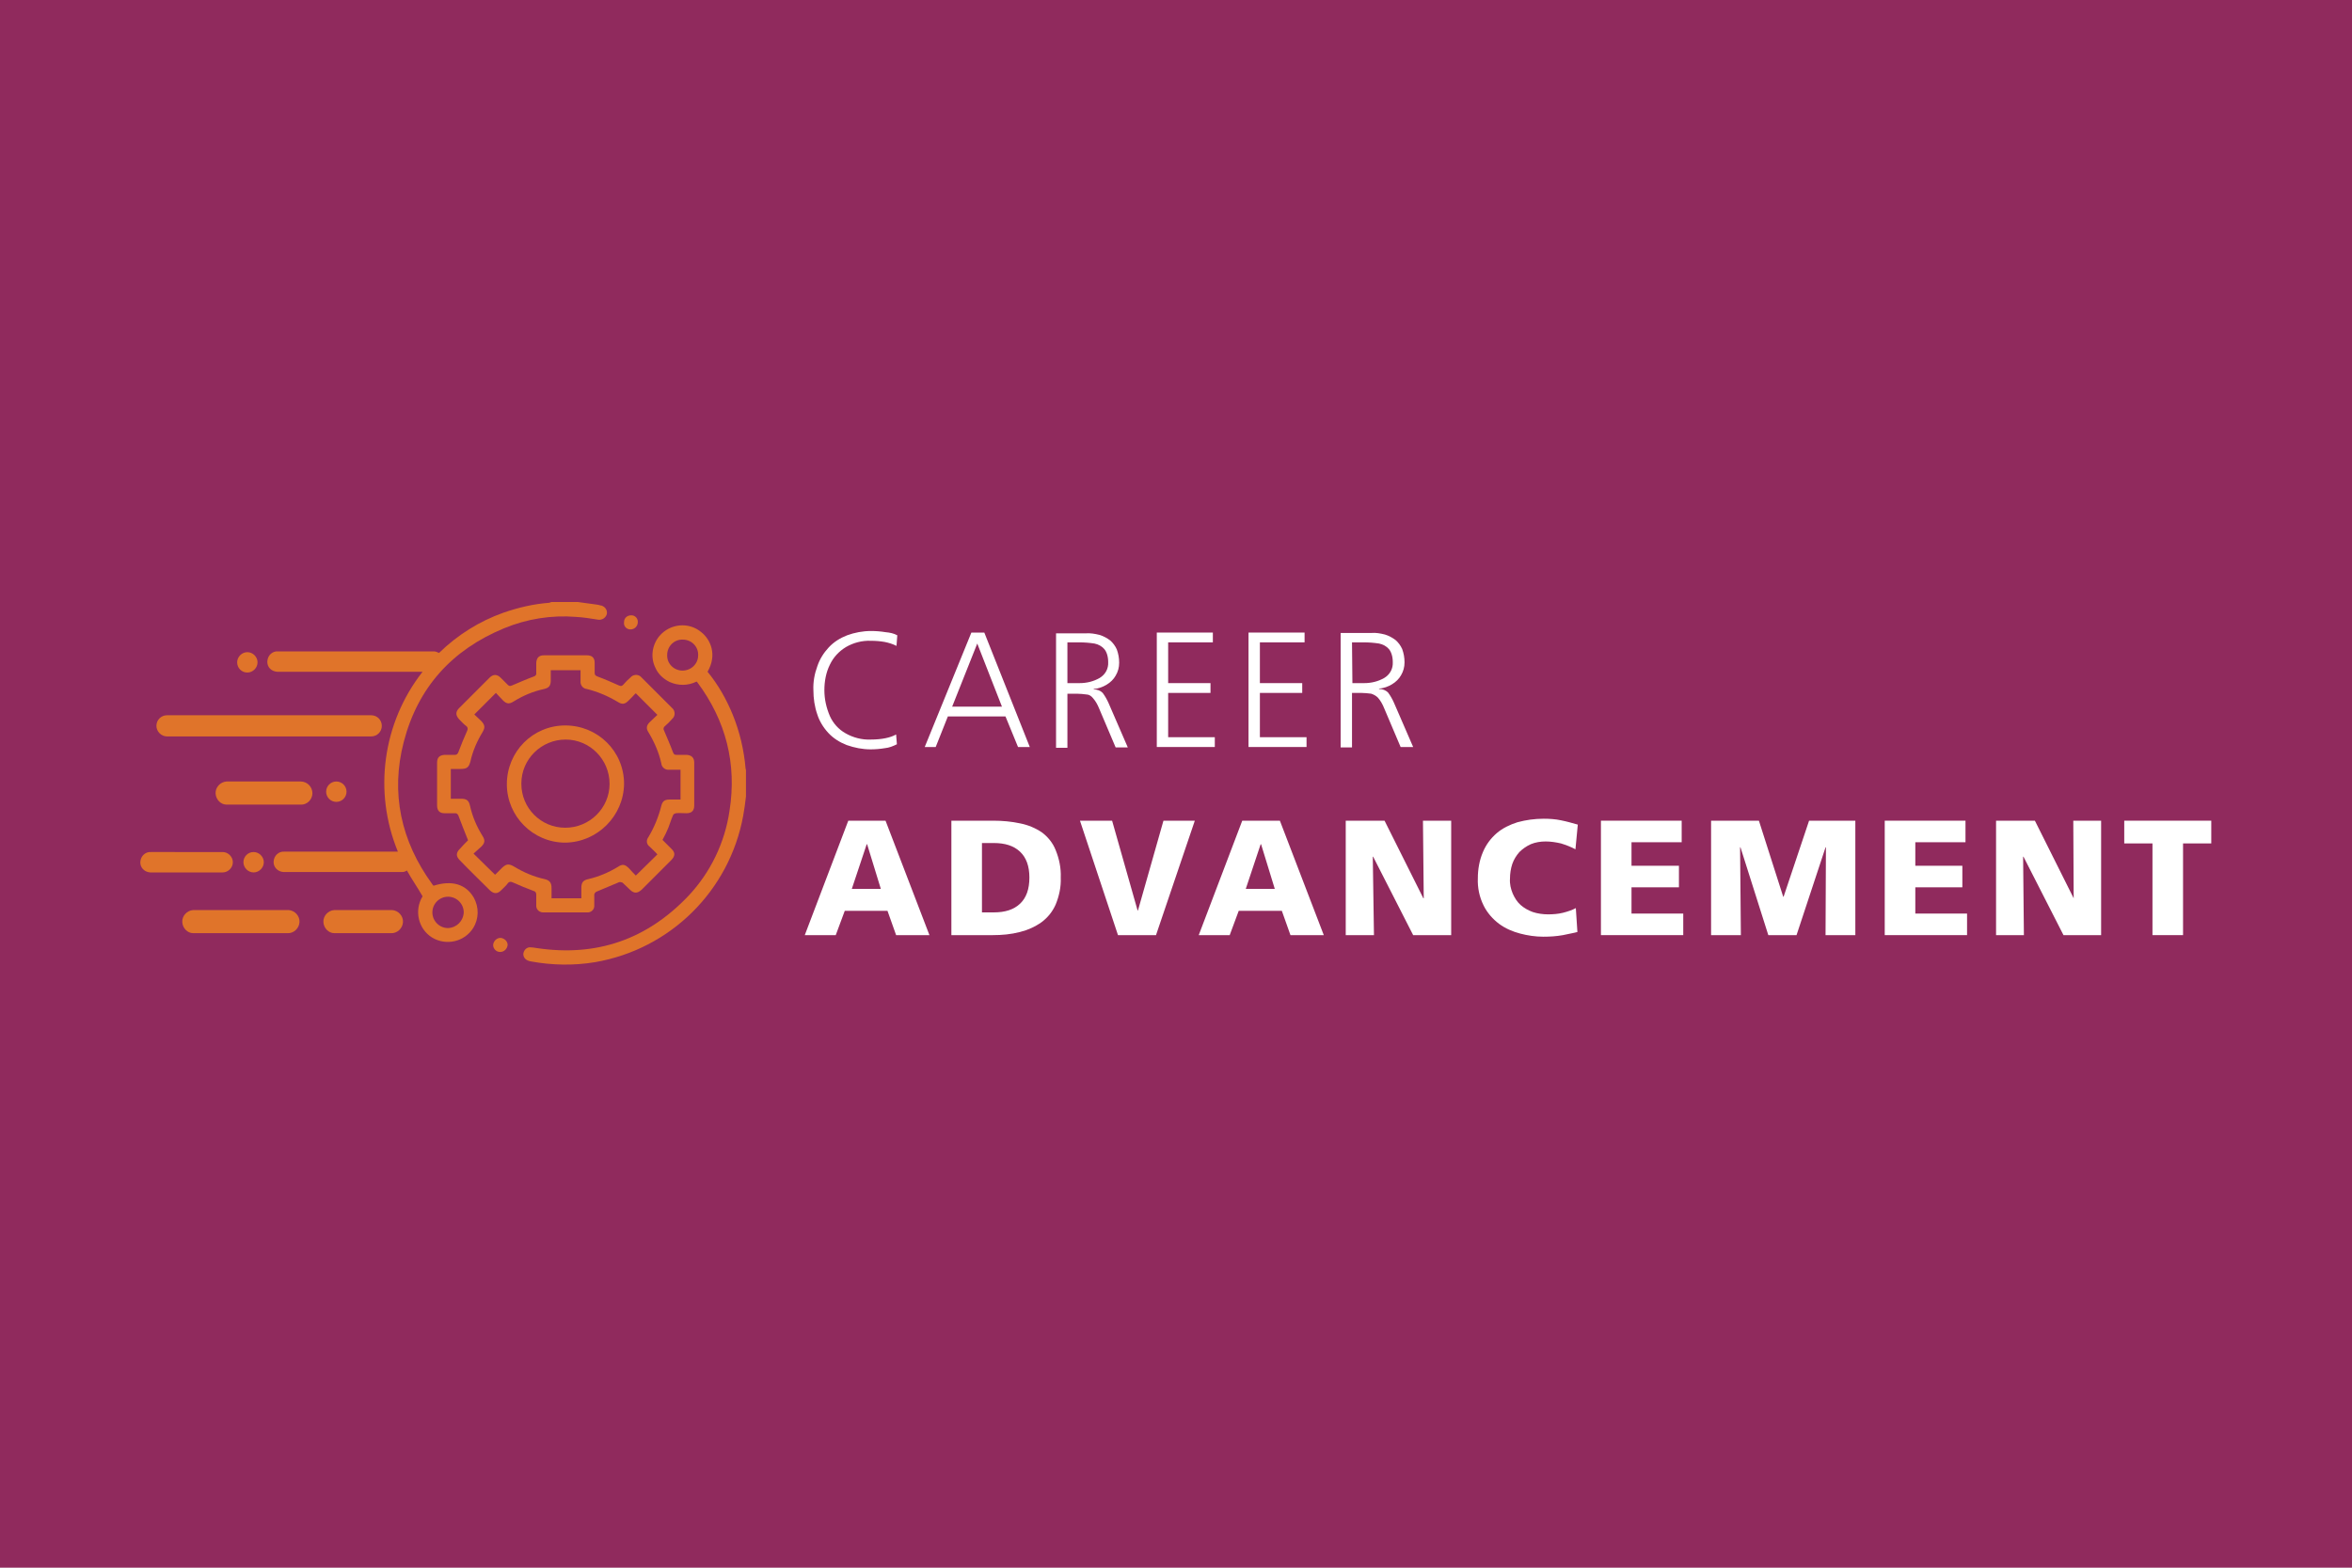 <?xml version="1.0" encoding="utf-8"?>
<!-- Generator: Adobe Illustrator 26.0.0, SVG Export Plug-In . SVG Version: 6.00 Build 0)  -->
<svg version="1.1" id="Layer_1" xmlns="http://www.w3.org/2000/svg" xmlns:xlink="http://www.w3.org/1999/xlink" x="0px" y="0px" viewBox="0 0 600 400" style="enable-background:new 0 0 600 400;" xml:space="preserve">
  <style type="text/css">
	.st0{fill:#902A5D;}
	.st1{fill:#FFFFFF;}
	.st2{fill:#E0742A;}
</style>
  <rect class="st0" width="600" height="400" />
  <path class="st1" d="M211.3,187c1.3,1.4,2.9,2.4,4.7,3.1c2,0.7,4,1.1,6.1,1.1c1.2,0,2.4-0.1,3.6-0.3c1.1-0.1,2.1-0.5,3.1-1l-0.2-2.5
	c-1.4,0.8-3.6,1.3-6.5,1.3c-2.2,0.1-4.5-0.5-6.4-1.6c-1.8-1-3.2-2.6-4-4.4c-0.9-2.1-1.4-4.3-1.4-6.6c0-2.2,0.4-4.5,1.4-6.5
	c0.9-1.9,2.3-3.4,4.1-4.5c1.9-1.1,4.1-1.7,6.4-1.6c1.2,0,2.4,0.1,3.5,0.3c1,0.2,2,0.5,3,1l0.2-2.7c-0.9-0.5-1.9-0.7-3-0.8
	c-1.2-0.2-2.5-0.3-3.7-0.3c-2.1,0-4.2,0.4-6.1,1.1c-1.8,0.7-3.4,1.7-4.7,3.1c-1.3,1.4-2.3,3-2.9,4.8c-0.7,1.9-1.1,4-1,6.1
	c0,2.1,0.3,4.2,1,6.2C209,183.9,210,185.6,211.3,187z" />
  <path class="st1" d="M259.7,190.6h3l-11.6-29.2h-3.3l-11.9,29.2h2.8l3.1-7.8h14.7L259.7,190.6z M242.9,180.3l6.4-16.1l6.3,16.1
	H242.9z" />
  <path class="st1" d="M278.8,178.1c0.7,0.8,1.2,1.7,1.6,2.7l4.2,9.9h3.1l-4.9-11.3c-0.4-0.9-0.9-1.8-1.5-2.6
	c-0.6-0.6-1.4-0.9-2.3-0.9v-0.1c1.2-0.1,2.3-0.5,3.3-1.1c1-0.6,1.8-1.4,2.3-2.3c0.6-1,0.9-2.1,0.9-3.3c0-1.2-0.2-2.3-0.6-3.4
	c-0.4-0.9-1-1.7-1.7-2.3c-0.8-0.6-1.7-1.1-2.7-1.4c-1.2-0.3-2.4-0.5-3.6-0.4h-7.5v29.2h2.9v-13.8h2.4c0.8,0,1.7,0.1,2.5,0.2
	C277.8,177.2,278.4,177.6,278.8,178.1z M272.3,174.3v-10.4h3c1.3,0,2.6,0.1,3.9,0.3c1,0.2,1.9,0.7,2.5,1.4c0.6,0.7,1,1.9,1,3.3
	c0.1,1.7-0.7,3.2-2.2,4.1c-1.6,0.9-3.3,1.3-5.1,1.3L272.3,174.3z" />
  <polygon class="st1" points="309.9,188.1 298,188.1 298,176.8 308.8,176.8 308.8,174.3 298,174.3 298,163.9 309.4,163.9 
	309.4,161.4 295.1,161.4 295.1,190.6 309.9,190.6 " />
  <polygon class="st1" points="333.3,188.1 321.4,188.1 321.4,176.8 332.2,176.8 332.2,174.3 321.4,174.3 321.4,163.9 332.8,163.9 
	332.8,161.4 318.5,161.4 318.5,190.6 333.3,190.6 " />
  <path class="st1" d="M344.9,176.8h2.4c0.8,0,1.7,0.1,2.5,0.2c0.6,0.2,1.2,0.5,1.7,1c0.7,0.8,1.2,1.7,1.6,2.7l4.2,9.9h3.2l-4.9-11.3
	c-0.4-0.9-0.9-1.8-1.5-2.6c-0.6-0.6-1.4-0.9-2.3-0.9v-0.1c1.2-0.1,2.3-0.5,3.3-1.1c1-0.6,1.8-1.4,2.3-2.3c0.6-1,0.9-2.1,0.9-3.3
	c0-1.2-0.2-2.3-0.6-3.4c-0.4-0.9-1-1.7-1.7-2.3c-0.8-0.6-1.7-1.1-2.7-1.4c-1.2-0.3-2.3-0.5-3.5-0.4H342v29.2h2.9V176.8z
	 M344.9,163.9h3c1.3,0,2.6,0.1,3.9,0.3c1,0.2,1.9,0.7,2.5,1.4c0.6,0.7,1,1.9,1,3.3c0.1,1.7-0.7,3.2-2.2,4.1
	c-1.6,0.9-3.3,1.3-5.1,1.3h-3L344.9,163.9z" />
  <path class="st1" d="M216.4,209.4l-11.1,29.2h7.9l2.3-6.2h10.9l2.2,6.2h8.5l-11.2-29.2H216.4z M217.3,226.8l3.8-11.4h0.1l3.5,11.4
	H217.3z" />
  <path class="st1" d="M265.8,212.4c-1.6-1.1-3.5-1.9-5.5-2.3c-2.3-0.5-4.6-0.7-7-0.7h-10.6v29.2h10.6c2.3,0,4.6-0.2,6.9-0.8
	c2-0.5,3.8-1.3,5.5-2.5c1.6-1.2,2.8-2.7,3.6-4.5c0.9-2.2,1.4-4.5,1.3-6.9c0.1-2.4-0.4-4.8-1.3-7
	C268.6,215.1,267.3,213.5,265.8,212.4z M260.2,230.6c-1.6,1.5-3.8,2.2-6.7,2.2h-3v-17.7h3c2.9,0,5.1,0.7,6.7,2.2
	c1.6,1.5,2.4,3.7,2.4,6.6C262.6,226.9,261.8,229.1,260.2,230.6L260.2,230.6z" />
  <polygon class="st1" points="290.3,232.3 290.2,232.3 283.7,209.4 275.5,209.4 285.2,238.6 294.9,238.6 304.8,209.4 296.8,209.4 " />
  <path class="st1" d="M316.9,209.4l-11.1,29.2h7.9l2.3-6.2h11l2.2,6.2h8.5l-11.2-29.2H316.9z M317.8,226.8l3.8-11.4h0.1l3.5,11.4
	H317.8z" />
  <polygon class="st1" points="363.2,229.2 363.1,229.2 353.2,209.4 343.3,209.4 343.3,238.6 350.5,238.6 350.2,218.6 350.3,218.6 
	360.5,238.6 370.2,238.6 370.2,209.4 363,209.4 " />
  <path class="st1" d="M398.7,232.9c-1.2,0.3-2.5,0.4-3.8,0.4c-1.3,0-2.7-0.2-3.9-0.6c-1.1-0.4-2.2-1-3.1-1.8c-0.9-0.8-1.5-1.8-2-2.9
	c-0.5-1.2-0.8-2.5-0.7-3.8c0-1.3,0.2-2.6,0.6-3.8c0.4-1.1,1-2.1,1.8-3c0.8-0.8,1.8-1.5,2.9-2c1.2-0.5,2.5-0.7,3.8-0.7
	c1.3,0,2.6,0.2,3.9,0.5c1.3,0.4,2.6,0.9,3.7,1.5l0.6-6.3c-1.4-0.4-2.8-0.8-4.3-1.1c-1.4-0.3-2.9-0.4-4.4-0.4c-2.3,0-4.5,0.3-6.7,0.9
	c-1.9,0.6-3.8,1.5-5.3,2.8c-1.5,1.3-2.7,2.9-3.5,4.8c-0.9,2.1-1.3,4.4-1.3,6.7c-0.1,2.4,0.4,4.8,1.5,7c0.9,1.8,2.3,3.4,3.9,4.6
	c1.6,1.2,3.5,2,5.4,2.5c1.9,0.5,3.9,0.8,5.9,0.8c1.7,0,3.3-0.1,5-0.4c1.3-0.3,2.6-0.5,3.7-0.8l-0.4-6.1
	C401.1,232.2,399.9,232.6,398.7,232.9z" />
  <polygon class="st1" points="416.2,226.4 428.3,226.4 428.3,220.9 416.2,220.9 416.2,214.9 429,214.9 429,209.4 408.4,209.4 
	408.4,238.6 429.4,238.6 429.4,233.1 416.2,233.1 " />
  <polygon class="st1" points="455,228.8 454.9,228.8 448.7,209.4 436.5,209.4 436.5,238.6 444.1,238.6 443.9,216.2 444,216.2 
	451.1,238.6 458.3,238.6 465.7,216.2 465.8,216.2 465.7,238.6 473.3,238.6 473.3,209.4 461.5,209.4 " />
  <polygon class="st1" points="488.6,226.4 500.6,226.4 500.6,220.9 488.6,220.9 488.6,214.9 501.4,214.9 501.4,209.4 480.8,209.4 
	480.8,238.6 501.8,238.6 501.8,233.1 488.6,233.1 " />
  <polygon class="st1" points="529,229.2 529,229.2 519.1,209.4 509.2,209.4 509.2,238.6 516.3,238.6 516.1,218.6 516.2,218.6 
	526.4,238.6 536,238.6 536,209.4 528.9,209.4 " />
  <polygon class="st1" points="541.9,209.4 541.9,215.2 549.1,215.2 549.1,238.6 556.9,238.6 556.9,215.2 564.1,215.2 564.1,209.4 " />
  <path class="st2" d="M110.6,226c-0.1-0.1-0.3-0.3-0.4-0.5c-7.9-10.9-10.6-23.1-7.2-36.2c3.6-13.9,12.3-23.5,25.6-29
	c5.8-2.4,12.1-3.4,18.3-2.9c1.9,0.1,3.7,0.4,5.6,0.7c1,0.2,2-0.4,2.3-1.4c0.2-1-0.4-1.9-1.4-2.2c0,0-0.1,0-0.1,0
	c-0.3-0.1-0.5-0.1-0.8-0.2l-5.1-0.7h-6.7c-0.2,0.1-0.4,0.1-0.6,0.2c-4,0.3-7.8,1.2-11.6,2.5c-6.2,2.2-11.8,5.7-16.5,10.3
	c-0.4-0.2-0.9-0.4-1.3-0.4H70.9c-1.4-0.1-2.6,1-2.7,2.5s1,2.6,2.5,2.7c0.1,0,0.2,0,0.2,0h36.9c-10.2,13-12.6,30.6-6.3,45.9h-29
	c-1.4-0.1-2.6,1-2.7,2.5c-0.1,1.4,1,2.6,2.5,2.7c0.1,0,0.2,0,0.2,0h30c0.5,0,0.9-0.1,1.3-0.4c1.2,2.2,2.7,4.3,4,6.6
	c-2.2,3.6-1.1,8.3,2.4,10.5c3.6,2.2,8.3,1.1,10.5-2.4c1.5-2.4,1.5-5.3,0.2-7.7C118.9,225.6,115.3,224.5,110.6,226z M114.3,236.8
	c-2.2,0-4-1.8-4-4c0-2.2,1.8-4,4-4c2.2,0,4,1.8,4,4c0,0,0,0,0,0C118.2,235,116.5,236.7,114.3,236.8L114.3,236.8z" />
  <path class="st2" d="M190.2,196.1c-0.4-4.7-1.5-9.4-3.3-13.8c-1.6-3.9-3.7-7.6-6.4-10.9c2.5-4.3,0.8-8.2-1.6-10.1
	c-3.2-2.7-8-2.2-10.7,1c-1.9,2.3-2.3,5.5-1,8.1c0.7,1.6,2,2.8,3.6,3.6c2.2,1,4.7,1,6.9-0.1c0.1,0.1,0.1,0.1,0.2,0.2
	c7.3,9.8,10.1,20.8,8.2,32.8c-1.2,8.1-4.8,15.6-10.4,21.6c-10.6,11.2-23.5,15.7-38.8,13.4c-0.6-0.1-1.2-0.2-1.8-0.2
	c-0.9,0.1-1.5,0.8-1.6,1.7c0,1,0.7,1.7,1.9,1.9c5.4,1,11,1.1,16.4,0.2c19.2-3.3,34.3-18.2,37.8-37.4c0.3-1.6,0.5-3.2,0.7-4.9v-6.5
	C190.3,196.5,190.3,196.3,190.2,196.1z M174.1,171.1c-2.2,0-4-1.8-3.9-4c0-2.2,1.8-4,4-3.9c2.2,0,4,1.8,3.9,4c0,0,0,0,0,0
	C178.1,169.4,176.3,171.1,174.1,171.1L174.1,171.1z" />
  <path class="st2" d="M136.8,228.2c0,0.9,0,1.8,0,2.7c-0.1,1,0.6,1.8,1.6,1.9c0.1,0,0.2,0,0.3,0h11c1,0.1,1.8-0.6,1.9-1.5
	c0-0.1,0-0.2,0-0.3c0-0.9,0-1.9,0-2.8c0.1-0.3,0.3-0.6,0.6-0.7c1.9-0.8,3.8-1.6,5.7-2.4c0.3-0.1,0.6,0,0.9,0.1
	c0.7,0.6,1.2,1.2,1.9,1.8c1,1,1.9,1,3,0c2.5-2.5,5-5,7.5-7.5c1.1-1.1,1.1-2,0-3c-0.7-0.7-1.5-1.5-2.2-2.2c0.6-1.1,1.1-2.1,1.5-3.1
	s0.7-2.1,1.2-3.2c0.1-0.3,0.4-0.4,0.7-0.5c0.9-0.1,1.8,0,2.7,0c1.4,0,2-0.7,2-2c0-3.6,0-7.3,0-10.9c0-1.3-0.7-1.9-1.9-2
	c-0.9,0-1.8,0-2.7,0c-0.5,0-0.6-0.2-0.8-0.6c-0.7-1.9-1.5-3.7-2.3-5.6c-0.2-0.3-0.2-0.8,0.2-1.1c0,0,0,0,0,0
	c0.7-0.6,1.3-1.2,1.9-1.9c0.7-0.6,0.8-1.7,0.2-2.5c-0.1-0.1-0.1-0.1-0.2-0.2c-2.6-2.6-5.3-5.3-7.9-7.9c-0.6-0.7-1.7-0.8-2.5-0.2
	c-0.1,0.1-0.1,0.1-0.2,0.2c-0.7,0.6-1.3,1.2-1.9,1.9c-0.4,0.4-0.6,0.4-1.1,0.2c-1.8-0.8-3.6-1.6-5.5-2.3c-0.5-0.2-0.7-0.4-0.7-0.9
	c0-0.9,0-1.7,0-2.6c0-1.3-0.7-1.9-2-1.9h-10.9c-1.3,0-1.9,0.6-2,1.9c0,0.9,0,1.7,0,2.6c0.1,0.4-0.2,0.8-0.6,0.9
	c-1.9,0.7-3.7,1.5-5.6,2.3c-0.5,0.2-0.7,0.2-1.1-0.2c-0.6-0.6-1.2-1.2-1.8-1.8c-0.9-0.9-1.9-0.9-2.8,0c-2.6,2.6-5.2,5.2-7.8,7.8
	c-0.9,0.9-0.9,1.8,0,2.8c0.6,0.6,1.2,1.3,1.9,1.8c0.3,0.2,0.4,0.7,0.2,1.1c0,0,0,0,0,0c-0.8,1.8-1.6,3.7-2.3,5.6
	c-0.2,0.4-0.4,0.6-0.8,0.6c-0.9,0-1.8,0-2.7,0c-1.3,0.1-1.9,0.7-1.9,2c0,3.6,0,7.3,0,10.9c0,1.3,0.6,2,1.9,2c0.9,0,1.9,0,2.8,0
	c0.3,0,0.5,0.2,0.7,0.5c0.8,2.1,1.6,4.2,2.5,6.4c-0.7,0.7-1.4,1.4-2.1,2.2c-1,1-1,1.9,0,2.9c2.5,2.6,5.1,5.1,7.7,7.7
	c1,0.9,1.9,0.9,2.8,0c0.6-0.6,1.3-1.2,1.8-1.9c0.2-0.3,0.7-0.4,1.1-0.2c1.8,0.8,3.7,1.6,5.6,2.3
	C136.5,227.4,136.8,227.8,136.8,228.2z M128.1,221.4l-1.7,1.7c0,0-0.1,0-0.1,0.1l-5.5-5.4c0.7-0.6,1.3-1.2,2-1.8
	c0.9-0.9,1-1.6,0.3-2.7c-1.5-2.4-2.6-5-3.2-7.7c-0.3-1.4-0.9-1.8-2.3-1.8H115v-7.6h2.5c1.6,0,2.1-0.4,2.5-1.9
	c0.6-2.7,1.7-5.2,3.1-7.5c0.7-1.2,0.6-1.8-0.3-2.8c-0.6-0.6-1.3-1.2-1.8-1.7l5.5-5.5c0.6,0.6,1.2,1.3,1.8,1.9c0.9,0.9,1.6,1,2.7,0.3
	c2.4-1.5,5-2.6,7.8-3.2c1.3-0.3,1.7-0.9,1.7-2.2c0-0.9,0-1.7,0-2.6h7.6c0,1,0,1.9,0,2.8c-0.1,1,0.6,1.9,1.6,2
	c2.8,0.7,5.4,1.8,7.9,3.3c1.1,0.7,1.8,0.6,2.7-0.3c0.3-0.3,0.6-0.6,1-1s0.6-0.7,0.9-0.9l5.5,5.5c-0.6,0.6-1.3,1.2-2,1.9
	c-0.8,0.8-0.9,1.6-0.3,2.5c1.5,2.5,2.7,5.2,3.3,8c0.1,1,1,1.7,2,1.6c0.9,0,1.9,0,2.9,0v7.6h-2.8c-1.2,0-1.8,0.4-2.1,1.6
	c-0.7,2.8-1.8,5.5-3.3,8c-0.6,0.8-0.5,1.8,0.3,2.4c0.7,0.7,1.4,1.3,2,2l-5.5,5.4c-0.5-0.5-1.1-1.1-1.7-1.8c-1.1-1.1-1.7-1.2-2.9-0.4
	c-2.3,1.4-4.9,2.5-7.5,3.1c-1.4,0.3-1.8,0.9-1.8,2.3v2.6h-7.6c0-0.9,0-1.7,0-2.6c0-1.4-0.5-2-1.8-2.3c-2.7-0.6-5.3-1.7-7.6-3.1
	C129.8,220.3,129.2,220.4,128.1,221.4z" />
  <path class="st2" d="M160.8,160.6c1,0,1.8-0.7,1.9-1.7c0,0,0,0,0-0.1c0.1-1-0.7-1.8-1.6-1.8c0,0-0.1,0-0.1,0c-1,0-1.8,0.7-1.8,1.7
	C159,159.7,159.8,160.6,160.8,160.6z" />
  <path class="st2" d="M127.7,239.3c-1,0-1.8,0.8-1.9,1.8c0,1,0.8,1.8,1.8,1.8c1,0,1.8-0.8,1.9-1.8c0,0,0,0,0,0
	C129.5,240.2,128.7,239.4,127.7,239.3z" />
  <path class="st2" d="M159.2,200c0-8.3-6.7-14.9-15-14.9c-8.3,0-14.9,6.7-14.9,15c0,8.2,6.7,14.9,14.9,14.9
	C152.4,214.9,159.1,208.2,159.2,200z M133,199.9c0-6.2,5.1-11.2,11.3-11.2c6.2,0,11.2,5.1,11.2,11.3c0,6.2-5.1,11.2-11.3,11.2
	c-6.2,0-11.2-5-11.2-11.2C133,200,133,200,133,199.9L133,199.9z" />
  <path class="st2" d="M42.6,187.9h52.1c1.5,0,2.7-1.2,2.7-2.7c0-1.5-1.2-2.7-2.7-2.7c0,0,0,0,0,0H42.6c-1.5,0-2.7,1.2-2.7,2.7
	C39.9,186.6,41.1,187.9,42.6,187.9z" />
  <path class="st2" d="M99.6,232.2H85.3c-1.6,0.1-2.9,1.5-2.8,3.1c0.1,1.5,1.3,2.8,2.8,2.8h14.4c1.6,0.1,3-1.2,3.1-2.8
	c0.1-1.6-1.2-3-2.8-3.1C99.8,232.2,99.7,232.2,99.6,232.2z" />
  <path class="st2" d="M79.7,202.4c0-1.6-1.3-3-3-3H57.8c-1.6,0.1-2.9,1.5-2.8,3.1c0.1,1.5,1.3,2.8,2.8,2.8h18.9
	C78.3,205.4,79.7,204,79.7,202.4C79.7,202.4,79.7,202.4,79.7,202.4z" />
  <path class="st2" d="M73.3,232.2h-24c-1.6,0.1-2.9,1.5-2.8,3.1c0.1,1.5,1.3,2.8,2.8,2.8h24c1.6,0.1,3-1.2,3.1-2.8
	c0.1-1.6-1.2-3-2.8-3.1C73.5,232.2,73.4,232.2,73.3,232.2z" />
  <path class="st2" d="M59.4,220c0-1.4-1.2-2.6-2.6-2.6H38.5c-1.4-0.1-2.6,1-2.7,2.5c-0.1,1.4,1,2.6,2.5,2.7c0.1,0,0.2,0,0.2,0h18.3
	C58.2,222.6,59.4,221.4,59.4,220z" />
  <path class="st2" d="M62.1,220c0,1.4,1.2,2.6,2.6,2.6s2.6-1.2,2.6-2.6c0-1.4-1.2-2.6-2.6-2.6c0,0,0,0,0,0
	C63.2,217.4,62.1,218.6,62.1,220z" />
  <circle class="st2" cx="85.8" cy="202" r="2.6" />
  <path class="st2" d="M63.1,171.6c1.4,0,2.6-1.2,2.6-2.6c0-1.4-1.2-2.6-2.6-2.6c-1.4,0-2.6,1.2-2.6,2.6c0,0,0,0,0,0
	C60.5,170.4,61.6,171.6,63.1,171.6z" />
</svg>